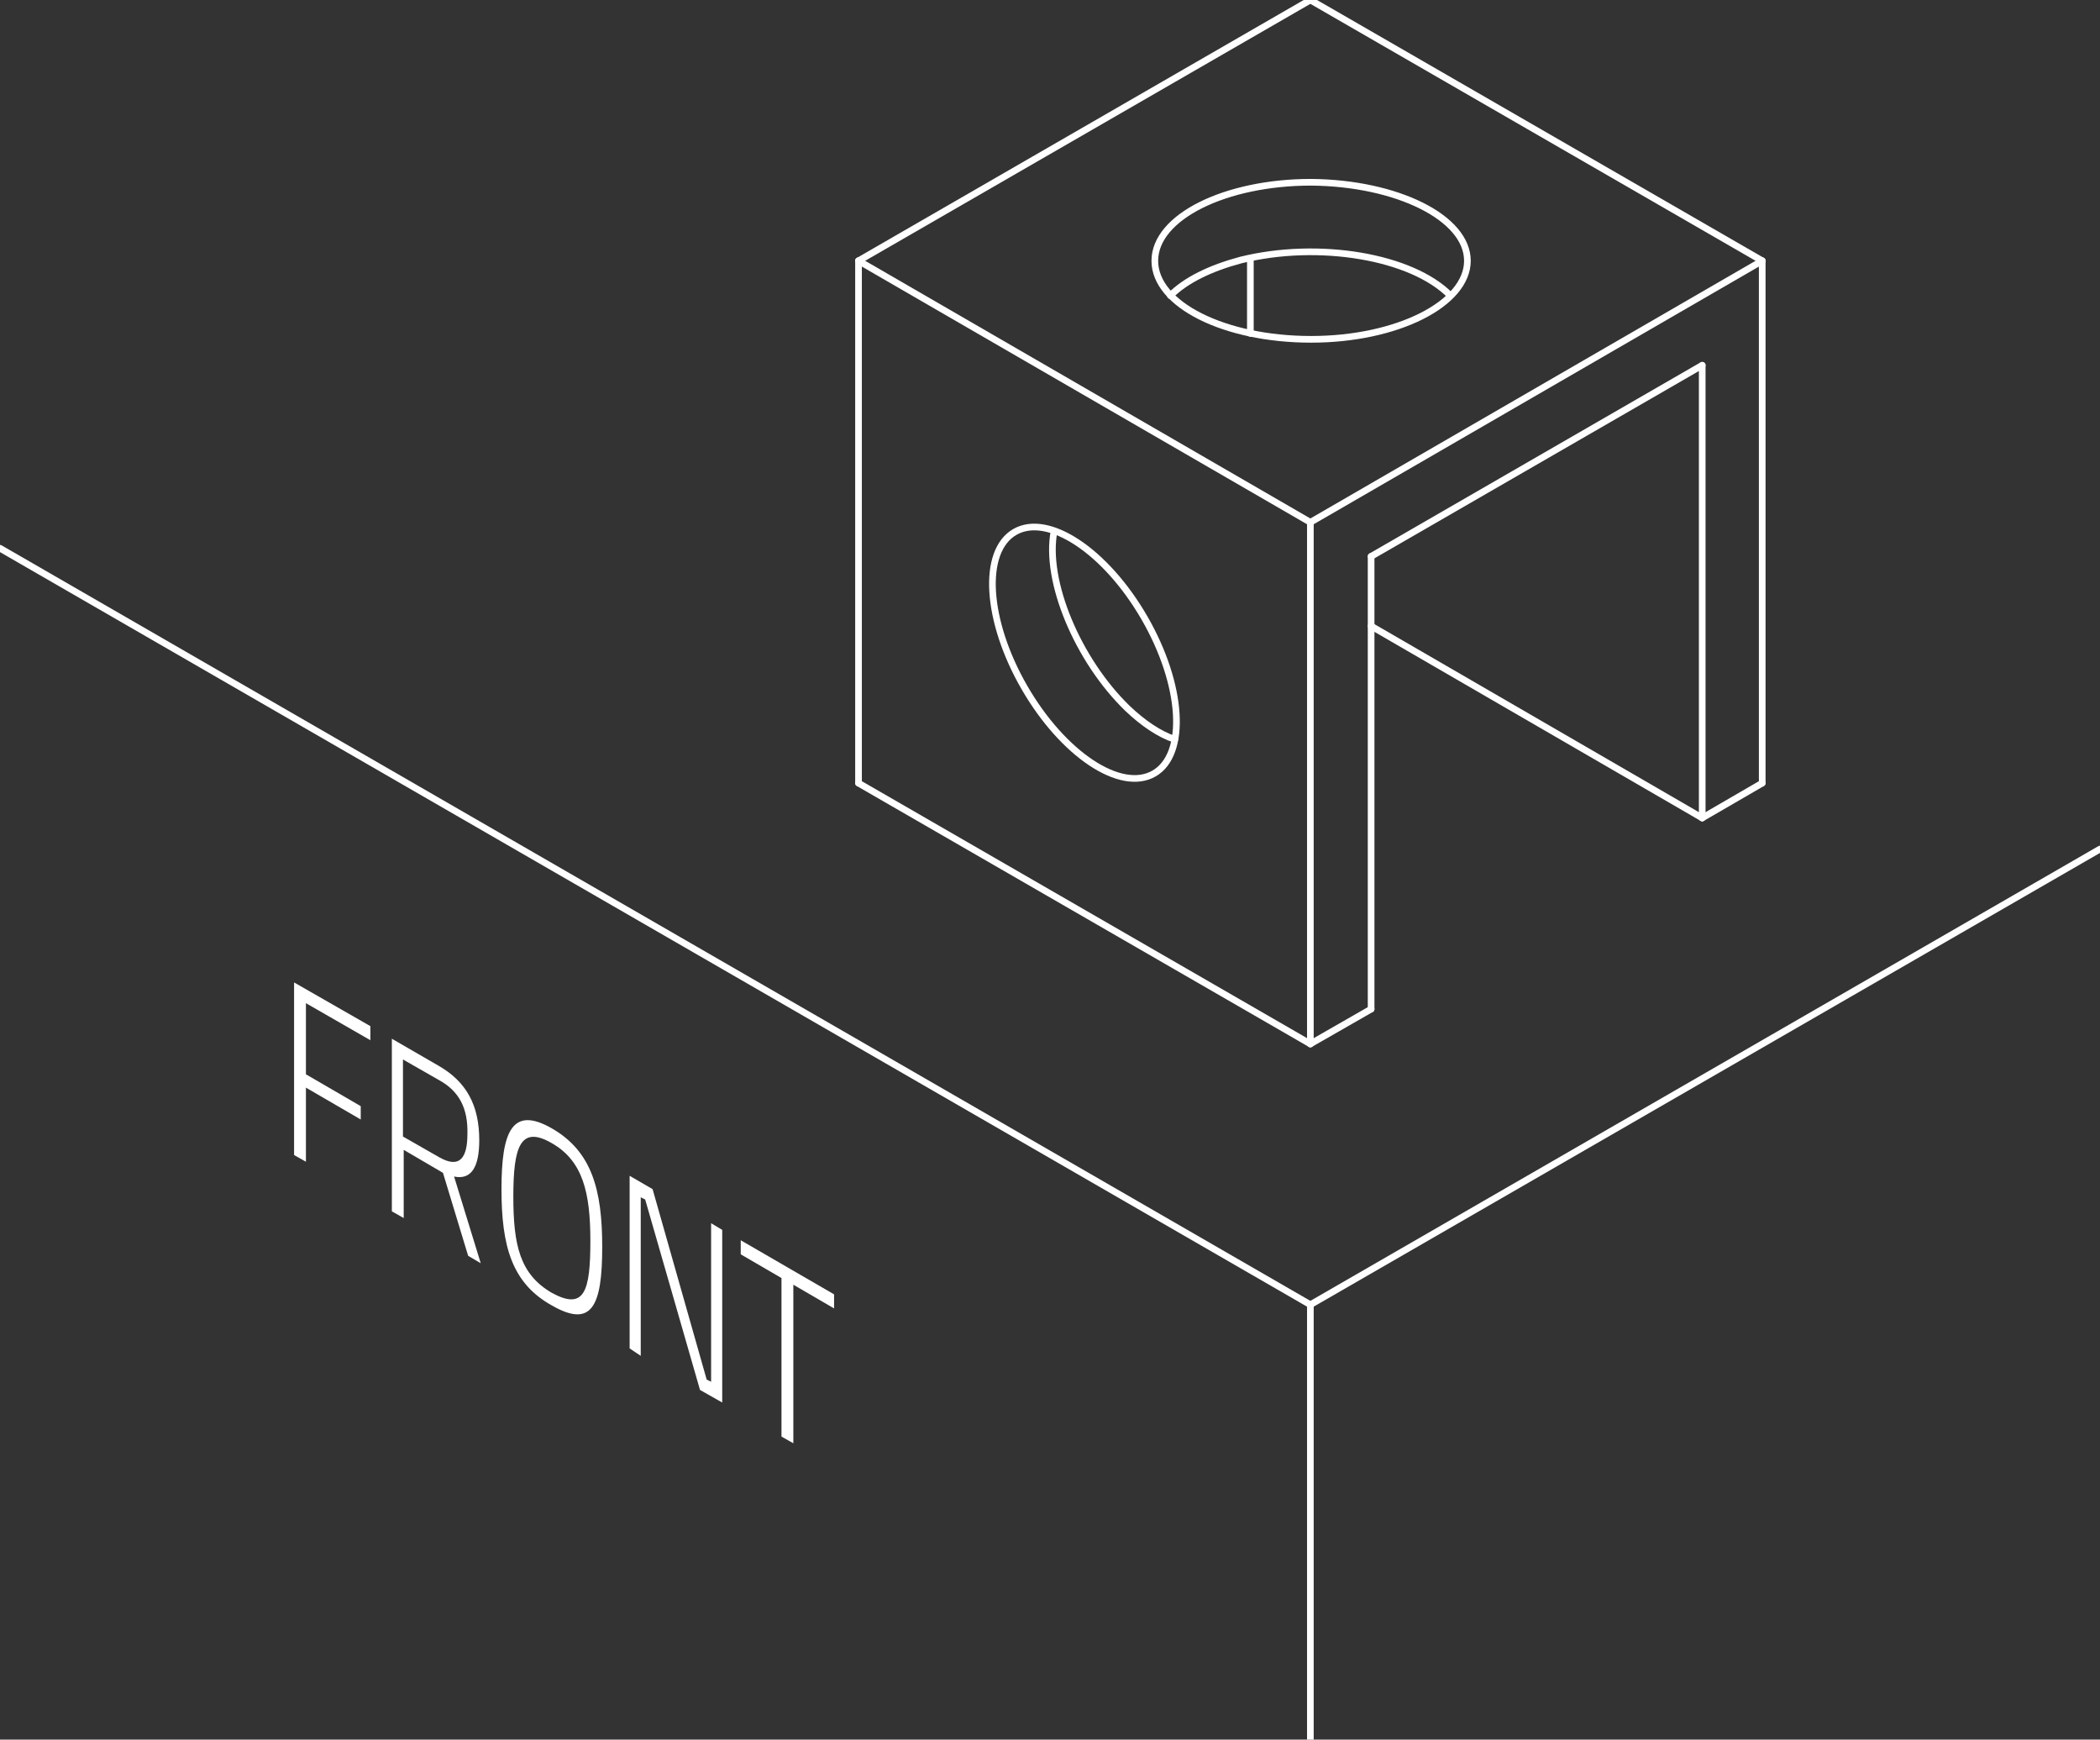 <?xml version="1.0" encoding="utf-8"?>
<!-- Generator: Adobe Illustrator 24.1.0, SVG Export Plug-In . SVG Version: 6.00 Build 0)  -->
<svg version="1.1" id="Ebene_1" xmlns="http://www.w3.org/2000/svg" xmlns:xlink="http://www.w3.org/1999/xlink" x="0px" y="0px"
	 viewBox="0 0 283.5 234.8" style="enable-background:new 0 0 283.5 234.8;" xml:space="preserve">
<rect x="0" y="0" width="283.5" height="234.8" fill="#333333" stroke="none"/>
<style type="text/css">
	.st0{fill:none;stroke:#FFFFFF;stroke-width:0.9;stroke-linecap:round;stroke-linejoin:round;stroke-miterlimit:10;}
	.st1{clip-path:url(#SVGID_2_);}
	.st2{fill:#FFFFFF;}
</style>
<g id="LINE_998_">
	<line class="st0" x1="237.9" y1="35.2" x2="237.9" y2="105.7"/>
</g>
<g id="LINE_999_">
	<line class="st0" x1="237.9" y1="105.7" x2="229.8" y2="110.4"/>
</g>
<g id="LINE_1000_">
	<line class="st0" x1="176.9" y1="140.9" x2="176.9" y2="70.5"/>
</g>
<g id="LINE_1001_">
	<line class="st0" x1="176.9" y1="70.5" x2="237.9" y2="35.2"/>
</g>
<g id="LINE_1002_">
	<line class="st0" x1="237.9" y1="35.2" x2="176.9" y2="0"/>
</g>
<g id="LINE_1003_">
	<line class="st0" x1="176.9" y1="0" x2="115.9" y2="35.2"/>
</g>
<g id="LINE_1004_">
	<line class="st0" x1="115.9" y1="35.2" x2="176.9" y2="70.5"/>
</g>
<g id="LINE_1005_">
	<line class="st0" x1="115.9" y1="35.2" x2="115.9" y2="105.7"/>
</g>
<g id="LINE_1006_">
	<line class="st0" x1="115.9" y1="105.7" x2="176.9" y2="140.9"/>
</g>
<g id="LINE_1007_">
	<line class="st0" x1="176.9" y1="176.1" x2="283.5" y2="114.6"/>
</g>
<g id="LINE_1008_">
	<line class="st0" x1="176.9" y1="176.1" x2="176.9" y2="234.8"/>
</g>
<g id="LINE_1009_">
	<line class="st0" x1="229.8" y1="110.4" x2="185.1" y2="84.5"/>
</g>
<g id="ELLIPSE_32_">
	<path class="st0" d="M198.1,35.2c0,5.8-9.5,10.6-21.1,10.6c-11.7,0-21.1-4.7-21.1-10.6s9.5-10.6,21.1-10.6
		C188.6,24.7,198.1,29.4,198.1,35.2L198.1,35.2z"/>
</g>
<g id="ELLIPSE_33_">
	<path class="st0" d="M137,71.8c4.5-2.6,12.3,2.6,17.5,11.6c5.2,9,5.8,18.4,1.3,21c-4.5,2.6-12.3-2.6-17.5-11.6
		C133.1,83.8,132.5,74.4,137,71.8L137,71.8z"/>
</g>
<g id="ELLIPSE_34_">
	<path class="st0" d="M158.6,99.8c-2.1-0.7-4.3-2.2-6.4-4.2c-6.7-6.5-11.2-17.2-9.9-23.9"/>
</g>
<g id="LINE_1010_">
	<line class="st0" x1="229.8" y1="49.3" x2="229.8" y2="110.4"/>
</g>
<g id="LINE_1011_">
	<line class="st0" x1="185.1" y1="75.1" x2="185.1" y2="136.2"/>
</g>
<g id="LINE_1012_">
	<line class="st0" x1="229.8" y1="49.3" x2="185.1" y2="75.1"/>
</g>
<g id="LINE_1013_">
	<line class="st0" x1="168.8" y1="34.9" x2="168.8" y2="45"/>
</g>
<g id="ELLIPSE_35_">
	<path class="st0" d="M158,39.9c2.1-2.1,5.4-3.7,9.5-4.8c10.5-2.6,23.1-0.5,28.3,4.8"/>
</g>
<g id="LINE_1014_">
	<line class="st0" x1="185.1" y1="136.2" x2="176.9" y2="140.9"/>
</g>
<g id="LINE_1046_">
	<line class="st0" x1="176.9" y1="176.1" x2="0" y2="74"/>
</g>
<g>
	<g>
		<defs>
			<rect id="SVGID_1_" x="39.7" y="132.2" width="72.9" height="66"/>
		</defs>
		<clipPath id="SVGID_2_">
			<use xlink:href="#SVGID_1_"  style="overflow:visible;"/>
		</clipPath>
		<g class="st1">
			<path class="st2" d="M39.7,132.6l10.3,5.9v1.9l-8.7-5v9.6l7.4,4.3v1.8l-7.4-4.3v10l-1.6-0.9V132.6z"/>
			<path class="st2" d="M54.5,155.2v9.2l-1.6-0.9v-23.3l6.4,3.7c3.6,2.1,5.4,5.2,5.4,10c0,3.5-1,5.4-3.4,4.9l3.6,11.7l-1.7-1
				l-3.4-11.2L54.5,155.2z M59.3,145.8l-4.9-2.8v10.4l4.9,2.8c2.8,1.6,3.8,0,3.8-3.1C63.2,149.6,62,147.3,59.3,145.8z"/>
			<path class="st2" d="M67.7,160.5c0-7.7,1.4-11.3,6.8-8.2s6.8,8.3,6.8,16c0,8-1.4,11-6.8,7.9C69.1,173.2,67.7,168.2,67.7,160.5z
				 M79.7,167.5c0-6.5-1-10.8-5.2-13.2c-4.3-2.5-5.2,0.6-5.2,7.2c0,6.6,0.9,10.5,5.2,13C78.9,176.9,79.7,174.3,79.7,167.5z"/>
			<path class="st2" d="M85,158.7l3.1,1.8l7.3,25.7l0.6,0.3v-21.4l1.5,0.9v23.3l-3-1.7l-7.4-25.7l-0.6-0.3v21.4L85,182
				C85,182,85,158.7,85,158.7z"/>
			<path class="st2" d="M100,167.4l12.6,7.3v1.9l-5.5-3.2v21.4l-1.6-0.9v-21.4l-5.5-3.2C100,169.3,100,167.4,100,167.4z"/>
		</g>
	</g>
</g>
</svg>
